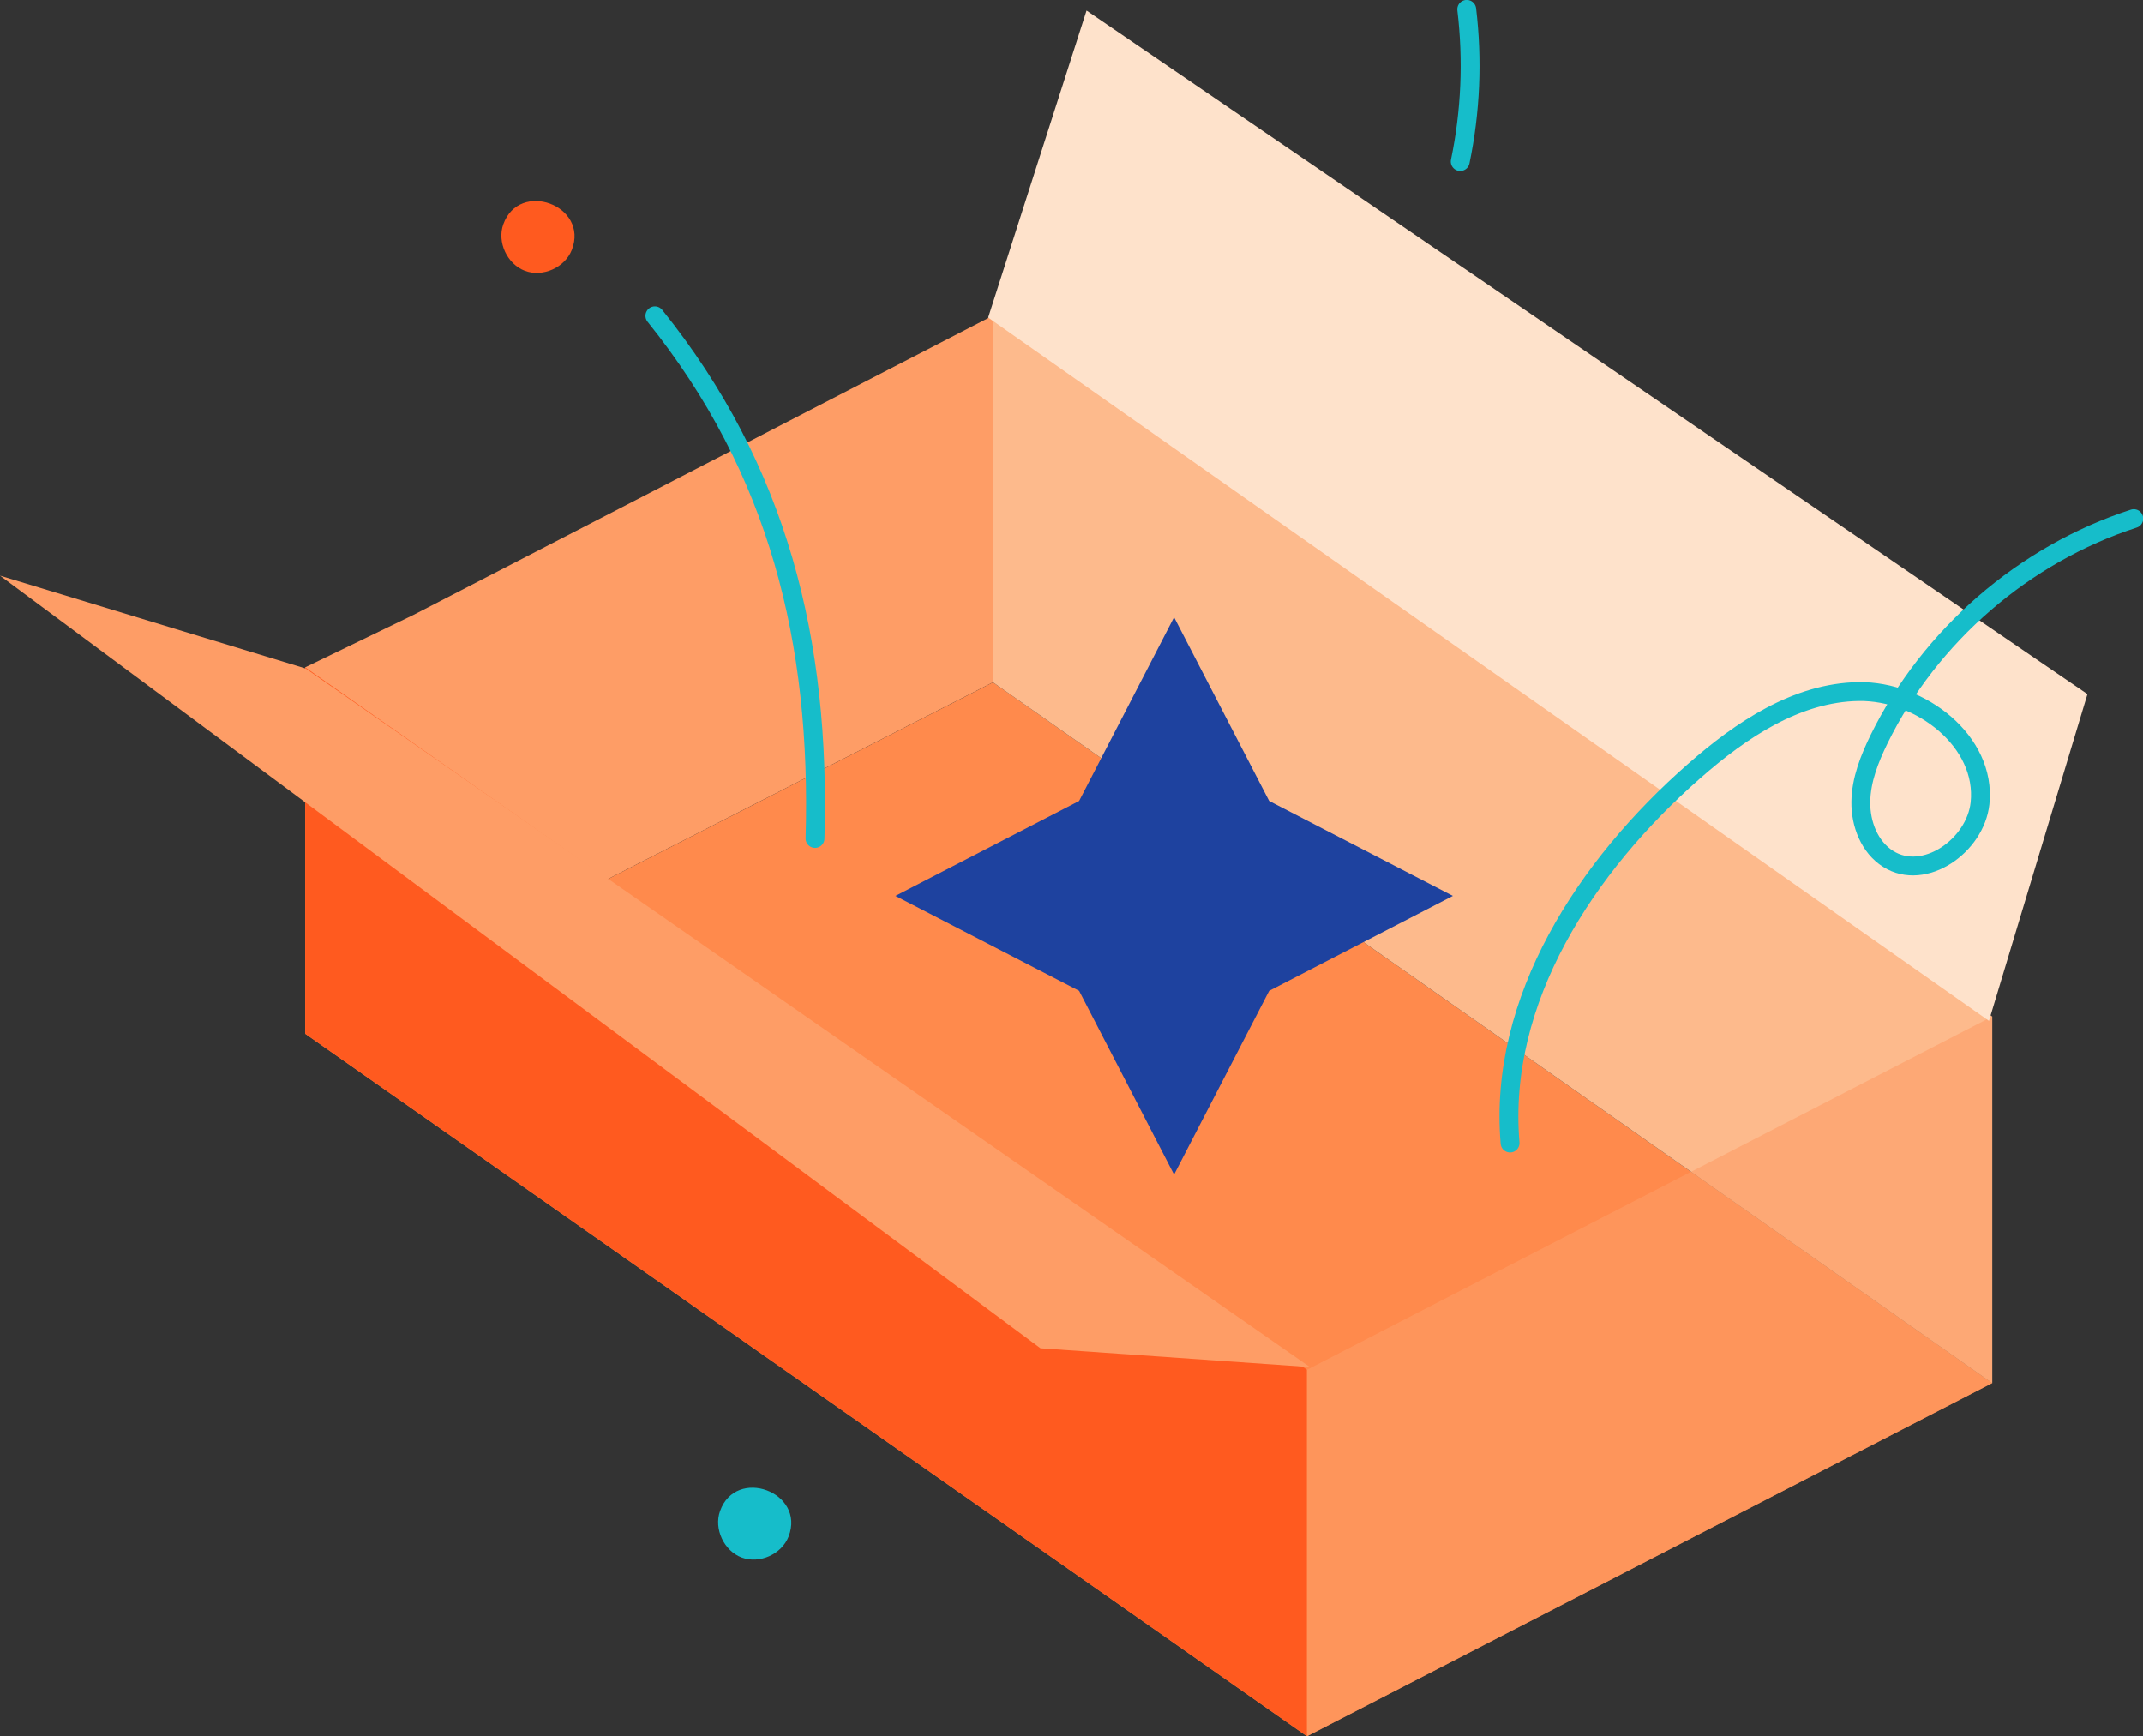 <svg width="158" height="128" viewBox="0 0 158 128" fill="none" xmlns="http://www.w3.org/2000/svg">
<rect x="0" y="0" width="158" height="128" fill="#333333" stroke="none"/>
<g clip-path="url(#clip0_1377_239857)">
<path d="M73.206 23.273V50.301L22.504 76.211V49.193L30.485 45.329L73.206 23.273Z" fill="#FE9D66"/>
<path d="M96.36 128L146.882 101.961L73.216 50.301L22.504 76.211L96.36 128Z" fill="#FF8A4C"/>
<path d="M22.504 76.211V49.193L96.36 100.982V128L22.504 76.211Z" fill="#FF5A1F"/>
<path d="M73.217 50.301V23.284L146.883 74.943V101.961L73.217 50.301Z" fill="#FDBA8C"/>
<path opacity="0.6" d="M146.882 74.943V101.961L96.359 128V100.982L146.882 74.943Z" fill="#FE9D66"/>
<path d="M146.643 75.262L153.905 51.17L80.109 0.779L72.857 23.413L146.643 75.262Z" fill="#FEE2CB"/>
<path d="M22.544 49.283L0 42.434L76.713 99.395L96.58 100.782L22.544 49.283Z" fill="#FE9D66"/>
<path d="M79.56 59.048L86.562 45.499L93.574 59.048L107.119 66.047L93.574 73.046L86.562 86.595L79.56 73.046L66.016 66.047L79.56 59.048Z" fill="#1E429F"/>
<path d="M111.333 84.269C110.434 73.715 116.947 63.821 124.908 56.841C128.354 53.816 132.449 51.05 137.034 50.98C141.619 50.911 146.463 54.665 145.984 59.218C145.644 62.353 141.878 64.999 139.211 63.321C137.833 62.453 137.174 60.745 137.194 59.118C137.214 57.49 137.833 55.943 138.542 54.485C142.288 46.857 149.23 40.846 157.321 38.23" stroke="#16BDCA" stroke-width="1.39" stroke-linecap="round" stroke-linejoin="round"/>
<path d="M48.285 23.284C57.385 34.606 60.521 47.286 60.092 61.813" stroke="#16BDCA" stroke-width="1.39" stroke-linecap="round" stroke-linejoin="round"/>
<path d="M108.138 0.689C108.587 4.423 108.427 8.227 107.658 11.911L108.138 0.689Z" fill="#FEECDC"/>
<path d="M108.138 0.689C108.587 4.423 108.427 8.227 107.658 11.911" stroke="#16BDCA" stroke-width="1.39" stroke-linecap="round" stroke-linejoin="round"/>
<path d="M42.163 18.421C41.653 19.729 40.025 20.458 38.707 19.969C37.398 19.479 36.639 17.852 37.108 16.544C38.287 13.239 43.431 15.146 42.163 18.421Z" fill="#FF5A1F"/>
<path d="M58.143 113.273C57.634 114.581 56.006 115.31 54.687 114.821C53.379 114.331 52.62 112.704 53.089 111.396C54.268 108.091 59.412 109.998 58.143 113.273Z" fill="#16BDCA"/>
</g>
<defs>
<clipPath id="clip0_1377_239857">
<rect width="158" height="128" fill="white"/>
</clipPath>
</defs>
</svg>

